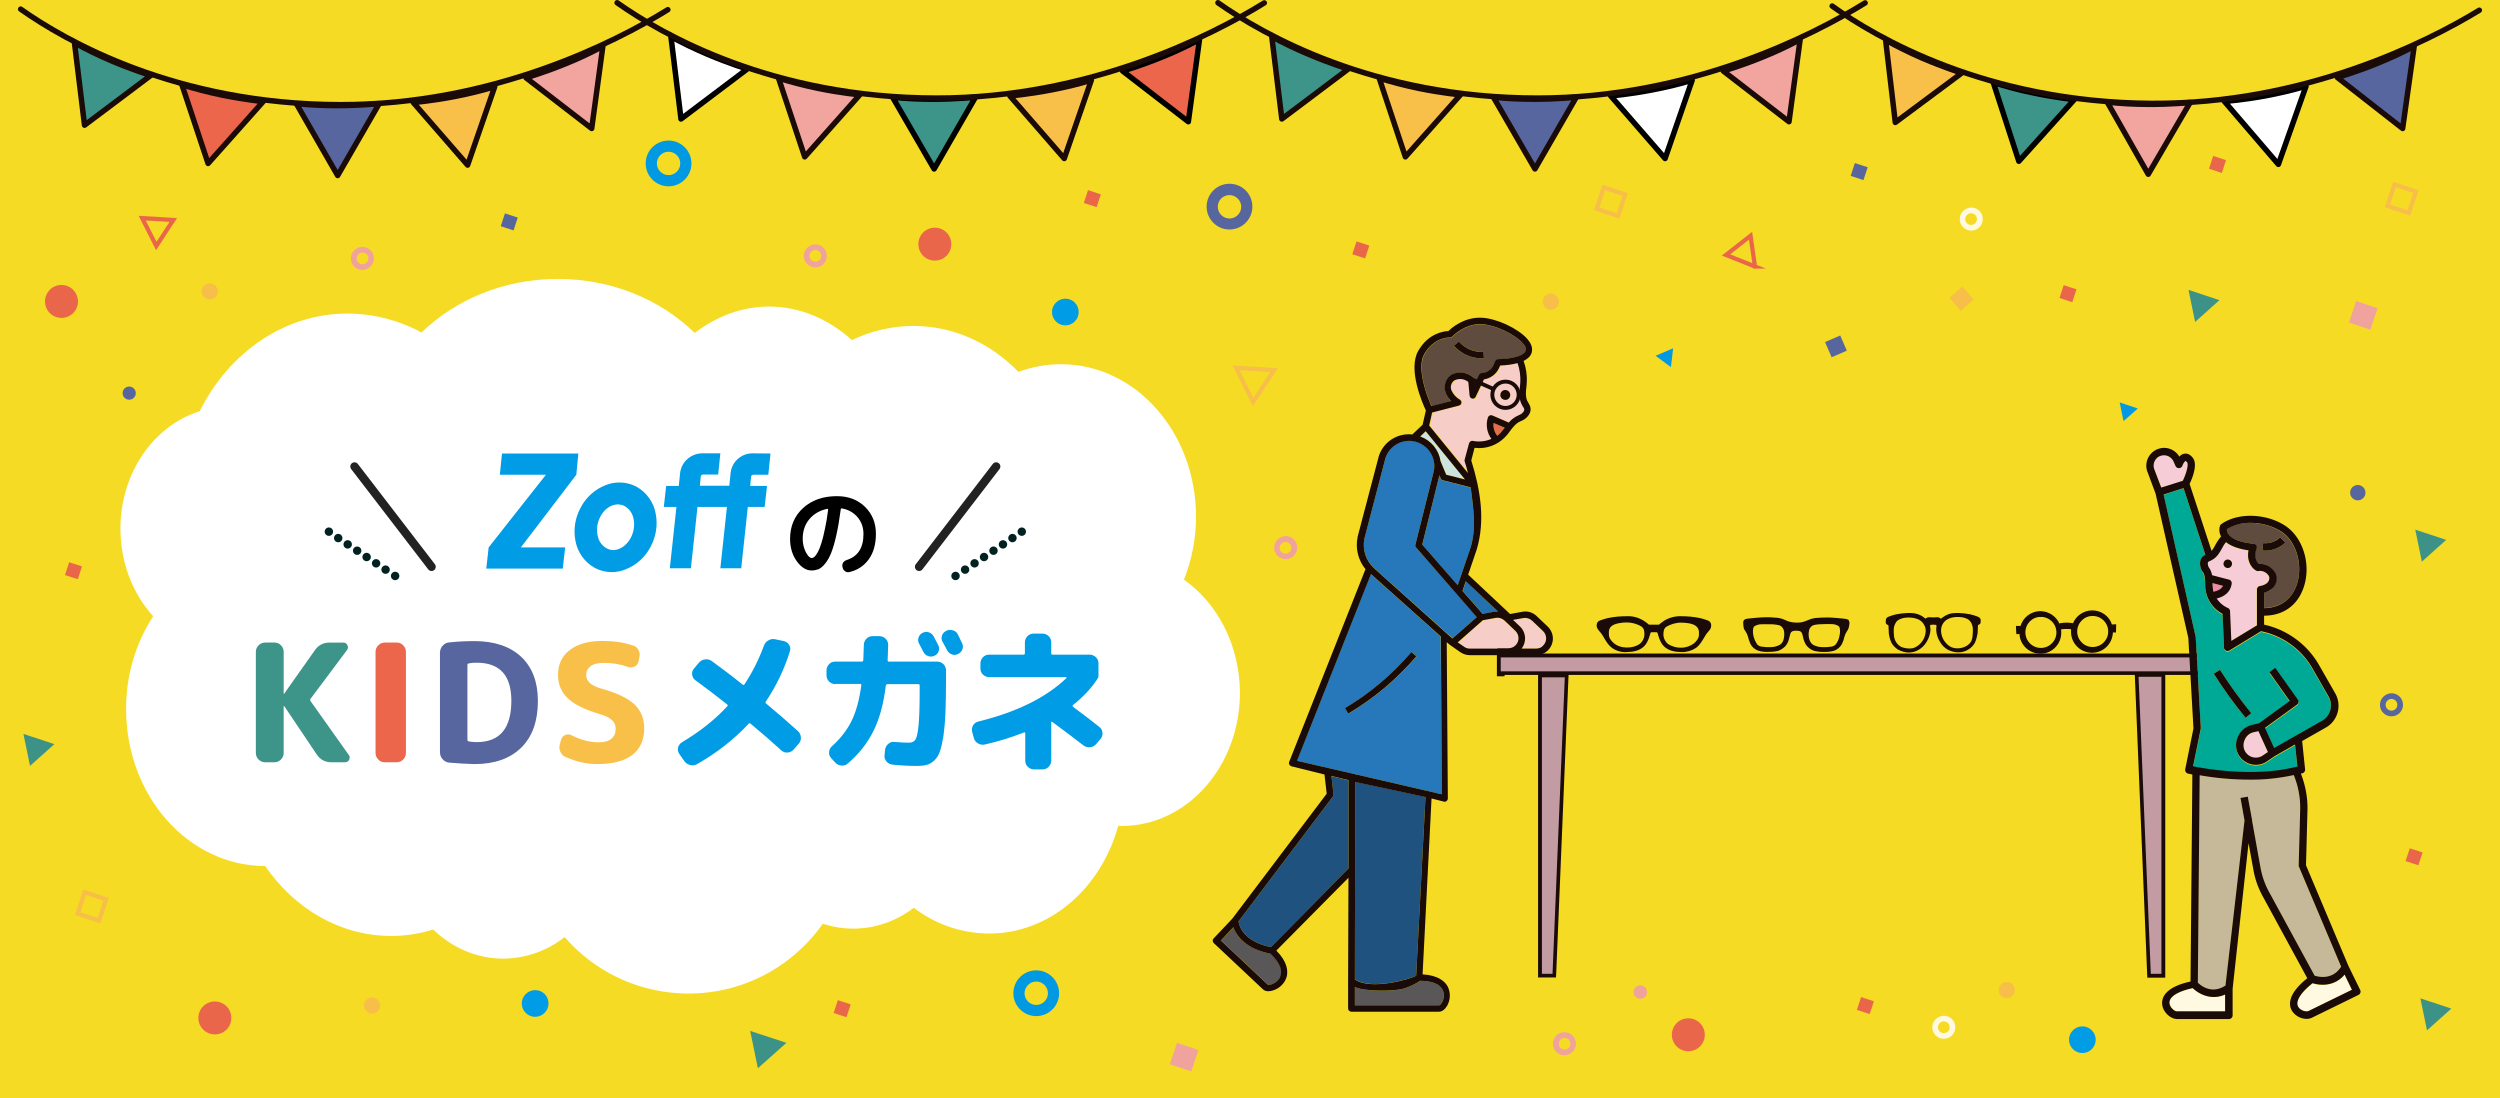 <svg version="1.1" id="レイヤー_1" xmlns="http://www.w3.org/2000/svg" xmlns:xlink="http://www.w3.org/1999/xlink" x="0" y="0" viewBox="0 0 1366 600" style="enable-background:new 0 0 1366 600" xml:space="preserve"><style>.st2{fill:#3d9489}.st3{fill:none;stroke:#000;stroke-width:3;stroke-linecap:round;stroke-linejoin:round}.st4{fill:#f2a49f}.st5{fill:none;stroke:#1a0b08;stroke-width:3;stroke-linecap:round;stroke-linejoin:round}.st6{fill:#fff}.st7{fill:#f9c049}.st8{fill:#eb664b}.st9{fill:#57669f}.st10{fill:#1a0b08}.st15{fill:#c39ca3}.st16{fill:#f6cec7}.st17{fill:#595757}.st18{fill:#604c3f}.st20{fill:#2778bb}.st24{fill:none;stroke:#1a0b08;stroke-width:2.136;stroke-miterlimit:10}.st26{fill:#fff9e1}.st27{fill:#f6cdd7}.st30{enable-background:new}.st31{fill:#009ce5}.st33,.st34,.st35{fill:none;stroke:#222;stroke-width:4.6;stroke-linecap:round;stroke-miterlimit:10}.st34,.st35{stroke:#022222}.st35{stroke-dasharray:0,6.22}.st36{fill:#57669d}.st37{fill:#0099e2}.st38{fill:#f0a29d}.st39{fill:#f7be49}.st40{fill:none;stroke:#f7be49;stroke-width:2.316;stroke-miterlimit:10}.st41{fill:#e9664b}.st42{fill:#3d9287}.st48{fill:none;stroke:#e9664b;stroke-width:2.316;stroke-miterlimit:10}</style><path d="M0 0h1366v600H0V0z" style="fill:#f5db24"/><defs><path id="SVGID_1_" d="M0 0h1366v600H0z"/></defs><clipPath id="SVGID_00000173875235469027569260000000651920152431119245_"><use xlink:href="#SVGID_1_" style="overflow:visible"/></clipPath><g style="clip-path:url(#SVGID_00000173875235469027569260000000651920152431119245_)"><path class="st2" d="m510.4 92.3-22.7-39.2c7.4.8 14.9 1.1 22.3 1.1 13 0 23-1.1 23-1.1l-22.6 39.2z"/><path class="st3" d="m510.4 92.3-22.7-39.2c7.4.8 14.9 1.1 22.3 1.1 13 0 23-1.1 23-1.1l-22.6 39.2z"/><path class="st4" d="m439.7 85.7-14.3-43c7.1 2.2 14.4 4.1 21.7 5.6 12.7 2.6 22.7 3.5 22.7 3.5l-30.1 33.9z"/><path class="st5" d="m439.7 85.7-14.3-43c7.1 2.2 14.4 4.1 21.7 5.6 12.7 2.6 22.7 3.5 22.7 3.5l-30.1 33.9z"/><path class="st6" d="m372.1 65-5.5-45c6.5 3.6 13.3 6.8 20.1 9.7 12 5.1 21.6 8 21.6 8L372.1 65z"/><path class="st3" d="m372.1 65-5.5-45c6.5 3.6 13.3 6.8 20.1 9.7 12 5.1 21.6 8 21.6 8L372.1 65z"/><path class="st7" d="m581.5 86.6 14.8-42.8c-7.1 2.2-14.4 3.9-21.7 5.3-12.8 2.5-22.8 3.3-22.8 3.3l29.7 34.2z"/><path class="st5" d="m581.5 86.6 14.8-42.8c-7.1 2.2-14.4 3.9-21.7 5.3-12.8 2.5-22.8 3.3-22.8 3.3l29.7 34.2z"/><path class="st8" d="m649.3 66.5 6.1-44.9c-6.6 3.5-13.3 6.7-20.3 9.5-12 4.9-21.7 7.7-21.7 7.7l35.9 27.7z"/><path class="st3" d="m649.3 66.5 6.1-44.9c-6.6 3.5-13.3 6.7-20.3 9.5-12 4.9-21.7 7.7-21.7 7.7l35.9 27.7z"/><path class="st5" d="M337.2 1.5c23.9 16.9 84.5 52.1 174.7 52.1 83 0 150-34.1 178.9-52"/><path class="st9" d="M838.7 92.3 816 53.1c7.4.8 14.9 1.1 22.3 1.1 13 0 23-1.1 23-1.1l-22.6 39.2z"/><path class="st5" d="M838.7 92.3 816 53.1c7.4.8 14.9 1.1 22.3 1.1 13 0 23-1.1 23-1.1l-22.6 39.2z"/><path class="st7" d="m767.9 85.7-14.3-43c7.1 2.2 14.4 4.1 21.7 5.6 12.7 2.6 22.7 3.5 22.7 3.5l-30.1 33.9z"/><path class="st5" d="m767.9 85.7-14.3-43c7.1 2.2 14.4 4.1 21.7 5.6 12.7 2.6 22.7 3.5 22.7 3.5l-30.1 33.9z"/><path class="st2" d="m700.4 65-5.5-45c6.5 3.6 13.3 6.8 20.2 9.7 12 5.1 21.6 8 21.6 8L700.4 65z"/><path class="st5" d="m700.4 65-5.5-45c6.5 3.6 13.3 6.8 20.2 9.7 12 5.1 21.6 8 21.6 8L700.4 65z"/><path class="st6" d="m909.8 86.6 14.8-42.8c-7.1 2.2-14.4 3.9-21.7 5.3-12.8 2.5-22.8 3.3-22.8 3.3l29.7 34.2z"/><path class="st3" d="m909.8 86.6 14.8-42.8c-7.1 2.2-14.4 3.9-21.7 5.3-12.8 2.5-22.8 3.3-22.8 3.3l29.7 34.2z"/><path class="st4" d="m977.5 66.5 6.1-44.9c-6.6 3.5-13.3 6.7-20.3 9.5-12 4.9-21.7 7.7-21.7 7.7l35.9 27.7z"/><path class="st5" d="m977.5 66.5 6.1-44.9c-6.6 3.5-13.3 6.7-20.3 9.5-12 4.9-21.7 7.7-21.7 7.7l35.9 27.7z"/><path class="st5" d="M665.5 1.5c23.9 16.9 84.5 52.1 174.7 52.1 83 0 150-34.1 178.9-52"/><path class="st9" d="m184.5 95.9-22.6-39.3c7.4.8 14.9 1.1 22.3 1.1 13 0 23-1.1 23-1.1l-22.7 39.3z"/><path class="st5" d="m184.5 95.9-22.6-39.3c7.4.8 14.9 1.1 22.3 1.1 13 0 23-1.1 23-1.1l-22.7 39.3z"/><path class="st8" d="m113.7 89.3-14.3-43c7.1 2.2 14.4 4.1 21.7 5.6 12.7 2.6 22.7 3.6 22.7 3.6l-30.1 33.8z"/><path class="st5" d="m113.7 89.3-14.3-43c7.1 2.2 14.4 4.1 21.7 5.6 12.7 2.6 22.7 3.6 22.7 3.6l-30.1 33.8z"/><path class="st2" d="m46.2 68.4-5.5-45c6.5 3.6 13.3 6.9 20.1 9.8 12 5.1 21.6 8 21.6 8L46.2 68.4z"/><path class="st5" d="m46.2 68.4-5.5-45c6.5 3.6 13.3 6.9 20.1 9.8 12 5.1 21.6 8 21.6 8L46.2 68.4z"/><path class="st7" d="m255.5 90.2 14.8-42.8c-7.1 2.1-14.4 3.9-21.7 5.3-12.8 2.5-22.8 3.3-22.8 3.3l29.7 34.2z"/><path class="st5" d="m255.5 90.2 14.8-42.8c-7.1 2.1-14.4 3.9-21.7 5.3-12.8 2.5-22.8 3.3-22.8 3.3l29.7 34.2z"/><path class="st4" d="m323.3 70.2 6.1-44.9c-6.6 3.5-13.3 6.7-20.3 9.5-12 4.9-21.7 7.7-21.7 7.7l35.9 27.7z"/><path class="st5" d="m323.3 70.2 6.1-44.9c-6.6 3.5-13.3 6.7-20.3 9.5-12 4.9-21.7 7.7-21.7 7.7l35.9 27.7z"/><path class="st5" d="M11.3 5C35.2 21.9 95.8 57.1 186 57.2c83 .1 150-34 178.9-51.9"/><path class="st4" d="m1173.8 95.2-22.4-39.4c7.4.8 14.9 1.2 22.3 1.2 13 .1 23-1 23-1l-22.9 39.2z"/><path class="st5" d="m1173.8 95.2-22.4-39.4c7.4.8 14.9 1.2 22.3 1.2 13 .1 23-1 23-1l-22.9 39.2z"/><path class="st2" d="m1103.1 88.1-14-43.1c7.1 2.3 14.3 4.2 21.6 5.7 12.7 2.7 22.7 3.7 22.7 3.7l-30.3 33.7z"/><path class="st3" d="m1103.1 88.1-14-43.1c7.1 2.3 14.3 4.2 21.6 5.7 12.7 2.7 22.7 3.7 22.7 3.7l-30.3 33.7z"/><path class="st7" d="m1035.6 66.9-5.3-45c6.5 3.6 13.2 6.9 20.1 9.9 11.9 5.1 21.5 8.1 21.5 8.1l-36.3 27z"/><path class="st5" d="m1035.6 66.9-5.3-45c6.5 3.6 13.2 6.9 20.1 9.9 11.9 5.1 21.5 8.1 21.5 8.1l-36.3 27z"/><path class="st6" d="m1244.9 89.8 15.1-42.7c-7.2 2.1-14.4 3.8-21.8 5.2-12.8 2.4-22.8 3.1-22.8 3.1l29.5 34.4z"/><path class="st3" d="m1244.9 89.8 15.1-42.7c-7.2 2.1-14.4 3.8-21.8 5.2-12.8 2.4-22.8 3.1-22.8 3.1l29.5 34.4z"/><path class="st9" d="m1312.8 70.2 6.3-44.9c-6.6 3.5-13.4 6.6-20.3 9.4-12 4.9-21.7 7.6-21.7 7.6l35.7 27.9z"/><path class="st5" d="m1312.8 70.2 6.3-44.9c-6.6 3.5-13.4 6.6-20.3 9.4-12 4.9-21.7 7.6-21.7 7.6l35.7 27.9z"/><path class="st5" d="M1001.1 3.3c23.8 17.1 84.2 52.6 174.4 53.2 83 .5 150.2-33.2 179.2-50.9"/><path class="st10" d="M1081.5 338.7c0-.5-.3-.8-1.2-1.2-1.3-.5-2.6-.9-3.9-1.2-1.9-.4-3.9-.6-5.9-.7h-2c-1.2 0-2.5.2-3.6.6-1.1.4-2.2 1-3.1 1.7-.4.5-1 .8-1.6.7-.4-.1-.8-.7-1.4-.7s-2.5.1-2.5.1-1.9-.1-2.5-.1-1 .6-1.4.7-1-.2-1.6-.7c-.9-.8-2-1.3-3.1-1.7-1.2-.4-2.4-.6-3.6-.6h-2c-2 .1-3.9.3-5.9.7-1.3.3-2.6.7-3.9 1.2-.9.4-1.2.7-1.2 1.2s-.4 1.7.3 2 1.1.6 1.1 1.1.2 3.2.2 4.3c.2 1.7.7 3.3 1.4 4.9.8 1.4 2 2.5 3.3 3.4 1.6.8 3.4 1.4 5.3 1.5 1.9 0 3.7-.4 5.3-1.4 1.4-.8 2.6-1.9 3.6-3.3 1.1-1.6 1.9-3.3 2.3-5.2.3-1.1.3-2.3.1-3.4-.2-1 .2-1.7.6-1.8 1.1-.2 2.3-.2 3.5 0 .4.2.8.8.6 1.8-.2 1.1-.1 2.3.1 3.4.4 1.9 1.2 3.6 2.3 5.2.9 1.4 2.2 2.5 3.6 3.3 1.6.8 3.5 1.3 5.3 1.3 1.9 0 3.7-.5 5.2-1.5 1.4-.8 2.5-2 3.3-3.4.7-1.6 1.1-3.2 1.4-4.9.1-1.1.2-3.8.2-4.3s.4-.8 1.1-1.1.3-1.4.3-1.9m-28.8 7.6c-.3 1.6-.9 3.2-1.9 4.5-.9 1.3-2.1 2.4-3.5 3.2-1.2.7-2.5 1-3.9 1-1.6 0-3.2-.3-4.8-.9-1.3-.7-2.4-1.7-3.2-3-.7-1.2-1.1-2.5-1.2-3.9-.1-1.2-.2-2.4-.1-3.6.1-1.3.5-2.6 1.2-3.7.9-1.6 2.2-2.1 4-2.7 1.5-.4 3.1-.5 4.6-.4 1.7.1 3.4.5 4.9 1.2 1.5.8 2.7 2.1 3.4 3.7.7 1.3.8 3 .5 4.6m25.8.7c-.1 1.2-.3 3-1.1 4.1-.8 1.2-2 2.2-3.3 2.8-1.5.7-3.1 1-4.7 1-1.3 0-2.7-.3-3.9-.9-1.4-.8-2.6-1.9-3.5-3.2-1-1.3-1.6-2.9-1.9-4.5-.3-1.6-.2-3.3.4-4.8.7-1.6 1.8-2.9 3.3-3.7 1.5-.8 3.1-1.2 4.8-1.3 1.6-.1 3.2 0 4.8.4 1.8.6 2.9 1 4 2.7.7 1.1 1.1 2.4 1.2 3.7.1 1.3 0 2.5-.1 3.7"/><path d="M1081.5 338.7c0-.5-.3-.8-1.2-1.2-1.3-.5-2.6-.9-3.9-1.2-1.9-.4-3.9-.6-5.9-.7h-2c-1.2 0-2.5.2-3.6.6-1.1.4-2.2 1-3.1 1.7-.4.5-1 .8-1.6.7-.4-.1-.8-.7-1.4-.7s-2.5.1-2.5.1-1.9-.1-2.5-.1-1 .6-1.4.7-1-.2-1.6-.7c-.9-.8-2-1.3-3.1-1.7-1.2-.4-2.4-.6-3.6-.6h-2c-2 .1-3.9.3-5.9.7-1.3.3-2.6.7-3.9 1.2-.9.4-1.2.7-1.2 1.2s-.4 1.7.3 2 1.1.6 1.1 1.1.2 3.2.2 4.3c.2 1.7.7 3.3 1.4 4.9.8 1.4 2 2.5 3.3 3.4 1.6.8 3.4 1.4 5.3 1.5 1.9 0 3.7-.4 5.3-1.4 1.4-.8 2.6-1.9 3.6-3.3 1.1-1.6 1.9-3.3 2.3-5.2.3-1.1.3-2.3.1-3.4-.2-1 .2-1.7.6-1.8 1.1-.2 2.3-.2 3.5 0 .4.2.8.8.6 1.8-.2 1.1-.1 2.3.1 3.4.4 1.9 1.2 3.6 2.3 5.2.9 1.4 2.2 2.5 3.6 3.3 1.6.8 3.5 1.3 5.3 1.3 1.9 0 3.7-.5 5.2-1.5 1.4-.8 2.5-2 3.3-3.4.7-1.6 1.1-3.2 1.4-4.9.1-1.1.2-3.8.2-4.3s.4-.8 1.1-1.1.3-1.4.3-1.9zm-28.8 7.6c-.3 1.6-.9 3.2-1.9 4.5-.9 1.3-2.1 2.4-3.5 3.2-1.2.7-2.5 1-3.9 1-1.6 0-3.2-.3-4.8-.9-1.3-.7-2.4-1.7-3.2-3-.7-1.2-1.1-2.5-1.2-3.9-.1-1.2-.2-2.4-.1-3.6.1-1.3.5-2.6 1.2-3.7.9-1.6 2.2-2.1 4-2.7 1.5-.4 3.1-.5 4.6-.4 1.7.1 3.4.5 4.9 1.2 1.5.8 2.7 2.1 3.4 3.7.7 1.3.8 3 .5 4.6zm25.8.7c-.1 1.2-.3 3-1.1 4.1-.8 1.2-2 2.2-3.3 2.8-1.5.7-3.1 1-4.7 1-1.3 0-2.7-.3-3.9-.9-1.4-.8-2.6-1.9-3.5-3.2-1-1.3-1.6-2.9-1.9-4.5-.3-1.6-.2-3.3.4-4.8.7-1.6 1.8-2.9 3.3-3.7 1.5-.8 3.1-1.2 4.8-1.3 1.6-.1 3.2 0 4.8.4 1.8.6 2.9 1 4 2.7.7 1.1 1.1 2.4 1.2 3.7.1 1.3 0 2.5-.1 3.7z" style="fill:none;stroke:#1a0b08;stroke-width:1.302;stroke-miterlimit:10"/><path class="st10" d="M1009.5 339.5c-.4-.4-1.7-.5-2.6-.6s-6-.6-8.1-.6c-2.3 0-4.7.1-7 .3-1.3.2-2.6.6-3.9 1.2-1 .5-2.1.8-3.3 1.1-1 .2-2.1.2-3.1.2s-2-.1-3-.3c-1.1-.2-2.2-.6-3.3-1.1-1.2-.6-2.5-1-3.9-1.2-2.3-.2-4.7-.4-7-.3-2.2 0-7.2.5-8.1.6s-2.2.2-2.6.6-.1 2.4 0 3.2c.1.7.5 1.4 1 2 .6.9 1 1.8 1.3 2.8.3 1.4.8 2.8 1.4 4.1.7 1.4 2 2.5 3.5 3.1 1.5.5 3.1.7 4.7.7 1.9 0 3.8-.1 5.7-.5 1.4-.5 2.6-1.3 3.6-2.3.8-1 1.4-2 1.7-3.2.3-1.1.7-2.8 1-3.7.4-.8 1.1-1.4 2-1.7.6-.1 1.3-.2 1.9-.2.7 0 1.3.1 2 .2.9.2 1.6.8 2 1.7.4.9.7 2.6 1 3.7.4 1.2.9 2.3 1.7 3.2 1 1.1 2.2 1.9 3.6 2.3 1.9.4 3.8.6 5.7.5 1.6 0 3.2-.2 4.7-.7 1.5-.6 2.7-1.7 3.5-3.1.6-1.3 1.1-2.7 1.4-4.1.3-1 .7-1.9 1.3-2.8.5-.6.8-1.3 1-2 .2-.7.5-2.7.2-3.1m-34.1 10.3c-.4 1.4-1.2 2.5-2.4 3.3-1.7.9-3.5 1.4-5.4 1.4-1.8.1-3.6 0-5.4-.3-1.2-.2-2.2-.8-2.9-1.7-1-1.5-1.7-3.1-2.1-4.8-.3-1.4-.4-2.8-.2-4.2.3-1.2.4-1.7 1.5-2.3 1.2-.6 2.4-1 3.7-1 1.4-.1 4.1 0 4.1 0 2.1-.1 4.2.1 6.3.6 1.5.6 2.6 1.9 3 3.5.4 1.7.3 3.6-.2 5.5m30.6-2.1c-.3 1.7-1.1 3.4-2.1 4.8-.7.9-1.8 1.5-2.9 1.7-1.8.3-3.6.4-5.4.3-1.9 0-3.7-.5-5.4-1.4-1.2-.8-2-2-2.4-3.3-.6-1.8-.6-3.8-.2-5.6.3-1.6 1.5-2.9 3-3.5 2.1-.5 4.2-.6 6.3-.6 0 0 2.7-.1 4.1 0 1.3 0 2.6.4 3.7 1s1.2 1.1 1.5 2.3c.2 1.5.1 2.9-.2 4.3"/><path d="M1009.5 339.5c-.4-.4-1.7-.5-2.6-.6s-6-.6-8.1-.6c-2.3 0-4.7.1-7 .3-1.3.2-2.6.6-3.9 1.2-1 .5-2.1.8-3.3 1.1-1 .2-2.1.2-3.1.2s-2-.1-3-.3c-1.1-.2-2.2-.6-3.3-1.1-1.2-.6-2.5-1-3.9-1.2-2.3-.2-4.7-.4-7-.3-2.2 0-7.2.5-8.1.6s-2.2.2-2.6.6-.1 2.4 0 3.2c.1.7.5 1.4 1 2 .6.9 1 1.8 1.3 2.8.3 1.4.8 2.8 1.4 4.1.7 1.4 2 2.5 3.5 3.1 1.5.5 3.1.7 4.7.7 1.9 0 3.8-.1 5.7-.5 1.4-.5 2.6-1.3 3.6-2.3.8-1 1.4-2 1.7-3.2.3-1.1.7-2.8 1-3.7.4-.8 1.1-1.4 2-1.7.6-.1 1.3-.2 1.9-.2.7 0 1.3.1 2 .2.9.2 1.6.8 2 1.7.4.9.7 2.6 1 3.7.4 1.2.9 2.3 1.7 3.2 1 1.1 2.2 1.9 3.6 2.3 1.9.4 3.8.6 5.7.5 1.6 0 3.2-.2 4.7-.7 1.5-.6 2.7-1.7 3.5-3.1.6-1.3 1.1-2.7 1.4-4.1.3-1 .7-1.9 1.3-2.8.5-.6.8-1.3 1-2 .2-.7.5-2.7.2-3.1zm-34.1 10.3c-.4 1.4-1.2 2.5-2.4 3.3-1.7.9-3.5 1.4-5.4 1.4-1.8.1-3.6 0-5.4-.3-1.2-.2-2.2-.8-2.9-1.7-1-1.5-1.7-3.1-2.1-4.8-.3-1.4-.4-2.8-.2-4.2.3-1.2.4-1.7 1.5-2.3 1.2-.6 2.4-1 3.7-1 1.4-.1 4.1 0 4.1 0 2.1-.1 4.2.1 6.3.6 1.5.6 2.6 1.9 3 3.5.4 1.7.3 3.6-.2 5.5zm30.6-2.1c-.3 1.7-1.1 3.4-2.1 4.8-.7.9-1.8 1.5-2.9 1.7-1.8.3-3.6.4-5.4.3-1.9 0-3.7-.5-5.4-1.4-1.2-.8-2-2-2.4-3.3-.6-1.8-.6-3.8-.2-5.6.3-1.6 1.5-2.9 3-3.5 2.1-.5 4.2-.6 6.3-.6 0 0 2.7-.1 4.1 0 1.3 0 2.6.4 3.7 1s1.2 1.1 1.5 2.3c.2 1.5.1 2.9-.2 4.3z" style="fill:none;stroke:#1a0b08;stroke-width:1.827;stroke-miterlimit:10"/><path class="st10" d="M934 341c-.2-.8-.9-1.1-1.9-1.4-1.1-.4-2.2-.7-3.4-1-3.3-.7-6.7-1-10.1-1-3.1-.1-6.2.7-8.8 2.3-.7.5-1.5 1.1-2.2 1.6-.4.3-.6.7-1.1.7h-5.6c-.5 0-.7-.4-1.1-.7-.7-.6-1.4-1.1-2.2-1.6-2.6-1.6-5.7-2.5-8.8-2.3-3.4 0-6.8.3-10.1 1-1.1.3-2.3.6-3.4 1-1 .3-1.7.6-1.9 1.4-.2.8-.1 1.6.4 2.3.9 1.3 1.8 2 2.6 3.4 2 3.4 3 5.1 4.8 6.5 2.2 1.6 4.9 2.4 7.6 2.2 3.7-.1 6.5-.7 8.8-2.8s3.2-6.7 3.4-7.1c.2-.5.6-.8 1.1-.9 1.1-.1 2.2-.1 3.3 0 .5.1.9.4 1.1.9.2.4 1.1 5 3.4 7.1s5.1 2.7 8.8 2.8c2.7.1 5.4-.7 7.6-2.2 1.8-1.4 2.8-3.1 4.8-6.5.8-1.4 1.7-2.1 2.6-3.4.4-.6.5-1.5.3-2.3m-37.6 11.6c-2.2 1.5-4.9 2.2-7.6 2.1-2.7 0-5.3-.8-7.5-2.5-1.9-1.7-3-3.2-3.1-5.4-.2-2.5.3-4.4 2.2-5.7s5.5-1.9 8.4-1.9c3 0 6 .8 8.6 2.4 1.9 1.4 2 3.2 2 5.3-.1 2.2-1.2 4.3-3 5.7m32.8-5.7c-.1 2.2-1.2 3.7-3.1 5.4-2.2 1.6-4.8 2.5-7.5 2.5-2.7.1-5.3-.7-7.6-2.1-1.8-1.4-2.9-3.5-3-5.7 0-2.1.1-3.9 2-5.3 2.6-1.5 5.5-2.4 8.6-2.4 2.9 0 6.5.5 8.4 1.9s2.4 3.2 2.2 5.7"/><path d="M934 341c-.2-.8-.9-1.1-1.9-1.4-1.1-.4-2.2-.7-3.4-1-3.3-.7-6.7-1-10.1-1-3.1-.1-6.2.7-8.8 2.3-.7.5-1.5 1.1-2.2 1.6-.4.3-.6.7-1.1.7h-5.6c-.5 0-.7-.4-1.1-.7-.7-.6-1.4-1.1-2.2-1.6-2.6-1.6-5.7-2.5-8.8-2.3-3.4 0-6.8.3-10.1 1-1.1.3-2.3.6-3.4 1-1 .3-1.7.6-1.9 1.4-.2.8-.1 1.6.4 2.3.9 1.3 1.8 2 2.6 3.4 2 3.4 3 5.1 4.8 6.5 2.2 1.6 4.9 2.4 7.6 2.2 3.7-.1 6.5-.7 8.8-2.8s3.2-6.7 3.4-7.1c.2-.5.6-.8 1.1-.9 1.1-.1 2.2-.1 3.3 0 .5.1.9.4 1.1.9.2.4 1.1 5 3.4 7.1s5.1 2.7 8.8 2.8c2.7.1 5.4-.7 7.6-2.2 1.8-1.4 2.8-3.1 4.8-6.5.8-1.4 1.7-2.1 2.6-3.4.4-.6.5-1.5.3-2.3zm-37.6 11.6c-2.2 1.5-4.9 2.2-7.6 2.1-2.7 0-5.3-.8-7.5-2.5-1.9-1.7-3-3.2-3.1-5.4-.2-2.5.3-4.4 2.2-5.7s5.5-1.9 8.4-1.9c3 0 6 .8 8.6 2.4 1.9 1.4 2 3.2 2 5.3-.1 2.2-1.2 4.3-3 5.7zm32.8-5.7c-.1 2.2-1.2 3.7-3.1 5.4-2.2 1.6-4.8 2.5-7.5 2.5-2.7.1-5.3-.7-7.6-2.1-1.8-1.4-2.9-3.5-3-5.7 0-2.1.1-3.9 2-5.3 2.6-1.5 5.5-2.4 8.6-2.4 2.9 0 6.5.5 8.4 1.9s2.4 3.2 2.2 5.7z" style="fill:none;stroke:#1a0b08;stroke-width:1.795;stroke-miterlimit:10"/><path class="st10" d="M1153.7 341.6c-1.4-4.7-5.8-7.8-10.7-7.7-4.5.1-8.5 2.9-10.1 7.1-.3-.1-.6-.2-.8-.2-2.1-.3-4.2-.3-6.3.1-.2.1-.5.2-.8.2-1.7-4.1-5.8-6.8-10.3-6.8-4.9.1-9.1 3.4-10.4 8.1h-2.4l.2 3.7 1.7-.1c.1 6.1 5.2 10.9 11.3 10.8 6.1-.1 10.9-5.2 10.8-11.3v-.1c0-.6-.1-1.1-.2-1.7.1 0 .2-.1.2-.1.8-.2 1.6-.3 2.4-.3h.6c1-.1 2 0 3 .2.1 0 .2 0 .2.1-.1.6-.1 1.1-.1 1.7 0 6.1 5 11 11.1 11s11-5 11-11.1h1.7l.1-3.7-2.2.1zm-10.6-5.4c4.9-.2 9 3.6 9.2 8.5.2 4.9-3.6 9-8.5 9.2-4.9.2-9-3.6-9.2-8.5v-.2c-.1-4.8 3.7-8.8 8.5-9m-28.3.5c4.9-.2 9 3.6 9.2 8.5.2 4.9-3.6 9-8.5 9.2s-9-3.6-9.2-8.5v-.2c-.1-4.9 3.7-8.9 8.5-9"/><path d="M1153.7 341.6c-1.4-4.7-5.8-7.8-10.7-7.7-4.5.1-8.5 2.9-10.1 7.1-.3-.1-.6-.2-.8-.2-2.1-.3-4.2-.3-6.3.1-.2.1-.5.2-.8.2-1.7-4.1-5.8-6.8-10.3-6.8-4.9.1-9.1 3.4-10.4 8.1h-2.4l.2 3.7 1.7-.1c.1 6.1 5.2 10.9 11.3 10.8 6.1-.1 10.9-5.2 10.8-11.3v-.1c0-.6-.1-1.1-.2-1.7.1 0 .2-.1.2-.1.8-.2 1.6-.3 2.4-.3h.6c1-.1 2 0 3 .2.1 0 .2 0 .2.1-.1.6-.1 1.1-.1 1.7 0 6.1 5 11 11.1 11s11-5 11-11.1h1.7l.1-3.7-2.2.1zm-10.6-5.4c4.9-.2 9 3.6 9.2 8.5.2 4.9-3.6 9-8.5 9.2-4.9.2-9-3.6-9.2-8.5v-.2c-.1-4.8 3.7-8.9 8.5-9zm-28.3.5c4.9-.2 9 3.6 9.2 8.5.2 4.9-3.6 9-8.5 9.2s-9-3.6-9.2-8.5v-.2c-.1-4.9 3.7-8.9 8.5-9z" style="fill:none;stroke:#1a0b08;stroke-width:.76;stroke-miterlimit:10"/><path class="st15" d="M818.9 369.5v-11.4h386.5v9.7H821v1.7h-2.1z"/><path class="st10" d="M1204.4 359.2v7.6H820v-7.6h384.4zm2.1-2.1H817.9v12.4h4.2v-.7h384.5l-.1-11.7z"/><path class="st15" d="M841.5 533.1v-164h14.6l-6.8 164h-7.8z"/><path class="st10" d="m855 370.1-6.7 162h-5.8v-162H855zm2.1-2.1h-16.7v166.1h9.8l.1-2 6.7-162 .1-2.1z"/><path class="st15" d="m1174.3 533.1-6.8-164.3h14.6v164.3h-7.8z"/><path class="st10" d="M1181 369.8v162.3h-5.8l-6.7-162.3h12.5zm2.1-2.1h-16.7l.1 2.2 6.7 162.3.1 2h9.8V367.7z"/><path class="st16" d="M833.3 348.9c0 2-.7 3.9-1.9 5.5h8c3.1 0 5.5-2.5 5.5-5.5 0-1.5-.6-3-1.7-4l-6-5.7a5.66 5.66 0 0 0-4.8-1.4l-5.6 1 3.8 3.6c1.7 1.6 2.7 4 2.7 6.5"/><path class="st17" d="M685 518.1c-5.6-2.7-9.4-6.6-11-11.5l-6.8 7.3 25.6 24.1c.6.4 3.8-.2 5.9-2.8 2.9-3.6 1.3-8.7-4.3-14.1-3.4-.6-6.5-1.6-9.4-3"/><path class="st18" d="M797.1 186.6c3.4 3.9 8.4 5.9 13.5 5.7l.2 3.5h-1.2c-5.8 0-11.4-2.5-15.2-6.9l2.7-2.3zm-4.1 32.6c-1.3-1.2-2.4-2.8-3-4.5-1.2-3.4-.2-7.4 2.4-9.3.8-.6 1.6-1 2.5-1.3 3.7-1.1 7.7-.2 10.4 2.5.3.3.5.7.5 1.1l.2 1.8 2.2-4.6c.3-.6.9-1 1.5-1 2.8-.1 5.2-1.8 6.4-4.3l1-2.3c.3-.6.9-1 1.6-1 .3 0 6.6 0 11.1-1.6 1.7-.6 3.8-1.7 4-3.4.1-1-.5-2.2-1.6-3.6-4.4-5.1-15.7-10.3-22.8-10.5-9-.3-15.6 6.6-15.7 6.7-.4.4-.9.6-1.4.6h-.2c-1.5 0-8.8.4-13.7 8.9-2.2 3.8-2.2 10.2.1 18.3 1 3.5 2.3 7 3.8 10.3l10.7-2.8z"/><path d="m728.3 435.2-51.6 68.3c2.1 10.4 14.4 13.4 17.7 14l42.5-42.9v-48.2l-9.4-2.3 1.1 9.9c.1.3 0 .8-.3 1.2m45.5 97.9 5.1-97.7-38.4-8.2-.2 107.9c8.8 6.2 30.8-.3 33.5-2" style="fill:#205280"/><path class="st20" d="m771.3 356.3 2.7 2.3c-10.6 12.4-23.2 23-37.2 31.3l-1.8-3c13.7-8.2 25.9-18.5 36.3-30.6m16.5 77.7-.6-86.2-38.2-34.1-40.4 102 79.2 18.3z"/><path class="st16" d="M829.8 348.9c0-1.5-.6-3-1.7-4l-6-5.7a5.66 5.66 0 0 0-4.8-1.4l-7 1.3-13.7 12.1 3.5 2.4c.9.6 2 1 3.1 1h21.2c2.9-.2 5.4-2.7 5.4-5.7"/><path d="M800.5 262 779 235.6l-2.9 2.8c5.9 2.2 10.1 7.3 11.1 13.5l3.1 7.4 10.2 2.7z" style="fill:#cde4e0"/><path class="st16" d="M822.6 213.1c1.5.1 2.6 1.3 2.6 2.8-.1 1.5-1.3 2.6-2.8 2.6-1.5-.1-2.6-1.3-2.6-2.8.1-1.5 1.3-2.6 2.8-2.6m-22.1 38 2.4-8.9c.2-.9 1.2-1.5 2.1-1.3 3.4.7 6.9.4 10.1-1.1-2.5-3.4-3.2-7.7-1.9-11.7.3-.9 1.2-1.5 2.2-1.2.1 0 .2 0 .2.1l9 3.9c1.4-1.8 3.3-3.1 5.4-4 .8-.3 1.5-.7 2.1-1.3 1.5-1.6 1.1-2.2.2-3.8l-.6-1.2c-1.5-3-1.1-6.4-.8-9.4.1-.7.1-1.4.2-2.1.2-3.6-.3-7.2-1.5-10.7-3.1.8-6.3 1.2-9.5 1.3l-.6 1.3c-1.5 3.4-4.7 5.7-8.3 6.3l-4.5 9.5c-.4.9-1.5 1.3-2.4.8-.6-.3-.9-.8-1-1.4l-.7-7.5c-1.8-1.4-4.2-1.9-6.5-1.3-.5.2-1 .4-1.4.7-1.5 1.4-1.9 3.5-1.2 5.3.9 2.1 2.5 3.9 4.6 5 .8.5 1.1 1.6.6 2.4-.2.4-.6.7-1.1.8l-14.7 3.8-1.6 7.1 21.2 26c-.5-2.2-1.1-4.3-1.8-6.4-.3-.3-.3-.6-.2-1"/><path d="M818.1 238.1c.7-.5 1.3-1.1 1.9-1.7.8-.8 1.5-1.7 2.2-2.7l-6.1-2.6c-.3 2.5.4 5 2 7" style="fill:#e66c4e"/><path d="M818.5 334.1 801 317.6l-1.8 5.3 11 12.5 6.5-1.2c.5-.1 1.2-.1 1.8-.1" style="fill:#2471b0"/><path class="st20" d="m803.6 266.4-15.2-3.9c-.5-.1-1-.5-1.2-1l-.7-1.8v.1l-9.4 37.9 19.4 22.2 7-20.5c3.3-10.8 1.5-22 .1-33"/><path class="st17" d="M767.2 540.1c-5.9 1.9-22.3 1.6-26.9-.8v10h46.2c.7-.1 2.6-2.8 2.4-6.1-.4-4.6-5-7.2-12.8-7.3-2.8 1.8-5.8 3.2-8.9 4.2"/><path class="st20" d="M773.8 299.2c-.4-.5-.5-1.1-.4-1.7l9.7-38.8c2.3-7.2-1.6-14.9-8.8-17.3-7.2-2.3-14.9 1.6-17.3 8.8l-11.5 44c-1.2 6 .8 12.2 5.4 16.3l42.8 38.3 13.3-11.7-33.2-37.9z"/><path class="st10" d="M822.6 213.1c-1.5-.1-2.7 1.1-2.8 2.6-.1 1.5 1.1 2.7 2.6 2.8 1.5.1 2.7-1.1 2.8-2.6 0-1.5-1.1-2.7-2.6-2.8m-13-17.3h1.2l-.2-3.5c-5.1.3-10.1-1.8-13.5-5.7l-2.7 2.3c3.9 4.4 9.4 6.9 15.2 6.9"/><path class="st10" d="M839.4 354.4h-8c1.2-1.6 1.9-3.5 1.9-5.5 0-2.5-1-4.9-2.8-6.6l-3.8-3.6 5.6-1c1.7-.3 3.5.2 4.8 1.4l6 5.7c2.2 2.1 2.3 5.6.2 7.8-.9 1.2-2.4 1.8-3.9 1.8m-21.2 0h-15.1c-1.1 0-2.2-.3-3.1-1l-3.5-2.4 13.7-12.1 7-1.3c1.7-.3 3.5.2 4.8 1.4l6 5.7c2.2 2.1 2.3 5.6.2 7.8-1 1.1-2.5 1.7-4 1.7h-6zm-67.3-43.8c-4.6-4.1-6.6-10.3-5.4-16.3l11.5-44c2.4-7.2 10.1-11.1 17.3-8.7 7.1 2.4 11 10 8.8 17.1l-9.7 38.8c-.2.6-.1 1.2.4 1.7l33.1 38-13.3 11.7-42.7-38.3zM787.8 434l-79.1-18.3 40.4-102 38.2 34.1.5 86.2zm-14 99.1c-2.7 1.8-24.8 8.2-33.5 2.1l.2-107.9 38.4 8.2-5.1 97.6zm15.1 10.1c.3 3.3-1.7 5.9-2.4 6.1h-46.2v-10c4.6 2.4 21 2.6 26.9.8 3.1-1 6.1-2.4 8.8-4.2 7.9.1 12.5 2.7 12.9 7.3m-94.5-25.7c-3.3-.6-15.7-3.6-17.7-14l51.6-68.3c.3-.4.4-.8.3-1.3l-1.1-9.9 9.4 2.3v48.2l-42.5 43zm4.2 17.7c-2.1 2.6-5.3 3.2-5.9 2.8l-25.6-24.1 6.8-7.3c1.7 4.8 5.5 8.8 11 11.5 2.9 1.4 6.1 2.4 9.3 3 5.7 5.4 7.2 10.4 4.4 14.1M779 235.6l21.5 26.4-10.3-2.6-3.1-7.4c-.9-6.2-5.2-11.4-11.1-13.5l3-2.9zm-.6-24c-2.3-8.2-2.4-14.5-.1-18.3 5-8.5 12.3-8.9 13.7-8.9h.2c.5 0 1-.2 1.4-.6.1-.1 6.7-7 15.7-6.7 7.1.2 18.4 5.4 22.8 10.5 1.2 1.4 1.8 2.6 1.6 3.6-.2 1.7-2.3 2.8-4 3.4-4.5 1.6-10.8 1.6-11.1 1.6-.7 0-1.3.4-1.6 1l-1 2.3c-1.1 2.5-3.6 4.2-6.4 4.3-.6 0-1.2.4-1.5 1l-2.2 4.6-.2-1.8c0-.4-.2-.8-.5-1.1-2.8-2.7-6.8-3.6-10.4-2.5-.9.3-1.8.7-2.5 1.3-2.6 2-3.6 5.9-2.4 9.3.6 1.7 1.7 3.2 3 4.5l-10.8 2.8c-1.4-3.3-2.7-6.7-3.7-10.3m53.5 14c-.6.6-1.3 1-2.1 1.3-2.1.9-3.9 2.2-5.4 4l-9-3.9c-.9-.4-1.9 0-2.3.9 0 .1-.1.2-.1.2-1.3 4-.5 8.4 1.9 11.7-3.2 1.4-6.7 1.8-10.1 1.1-.9-.2-1.8.4-2.1 1.3l-2.4 8.9c-.1.3-.1.7 0 1 .7 2.1 1.3 4.3 1.8 6.4l-21.2-26 1.6-7.1 14.7-3.8c.9-.2 1.5-1.2 1.3-2.1-.1-.4-.4-.8-.8-1.1-2-1.1-3.6-2.9-4.6-5-.8-1.9-.3-4 1.2-5.3.4-.3.9-.6 1.5-.7 2.2-.7 4.6-.2 6.5 1.3l.7 7.5c.1 1 1 1.7 1.9 1.6.6-.1 1.2-.4 1.4-1l4.5-9.5c3.7-.6 6.8-2.9 8.3-6.3l.6-1.3c3.2-.1 6.4-.5 9.5-1.3 1.2 3.4 1.7 7 1.5 10.7-.1.7-.1 1.4-.2 2.1-.3 3-.7 6.3.8 9.4l.6 1.2c1.1 1.6 1.5 2.2 0 3.8M820 236.4c-.6.6-1.2 1.2-1.9 1.7-1.6-2-2.3-4.5-2-7l6.1 2.6c-.7.9-1.4 1.8-2.2 2.7m-16.5 62.9-7 20.5-19.4-22.2 9.4-37.9v-.1l.7 1.8c.2.5.7.9 1.2 1l15.2 3.9c1.4 11.1 3.2 22.3-.1 33m15 34.8c-.6 0-1.3 0-1.9.1l-6.5 1.2-11-12.5 1.8-5.3 17.6 16.5zm27.1 8.2-6-5.7c-2.1-2-5-2.9-7.9-2.3l-6.6 1.2-22.9-21.5 4.6-13.5c4.9-16 2.1-32.9-2.9-48.9l1.8-6.9c6.2.8 12.4-1.4 16.7-5.9 1-1 1.9-2.1 2.7-3.3 1.7-2.3 3.4-4.4 5.9-5.4 1.3-.5 2.4-1.2 3.4-2.2 3.3-3.5 1.6-6.3.6-8-.2-.3-.4-.6-.5-.9-1-2.1-.8-4.7-.5-7.4.1-.8.2-1.5.2-2.3.3-4.1-.3-8.2-1.7-12.1 2.8-1.4 4.4-3.2 4.6-5.6.2-2-.6-4.1-2.5-6.3-5.1-5.9-17.2-11.5-25.4-11.7-9.1-.3-15.9 5.4-17.8 7.3-2.6.1-10.9 1.2-16.4 10.7-6 10.2 2.4 29.1 4.1 32.7l-1.8 7.8-5.6 5.3c-8.1-.9-15.8 4-18.3 11.8l-11.6 44.1v.2c-1.3 6.2.3 12.6 4.3 17.5l-41.7 105.3c-.4.9.1 1.9 1 2.3.1 0 .1.1.2.1l18.1 4.5 1.2 10.5-51.6 68.3-10.2 10.8c-.7.7-.6 1.8.1 2.5l26.9 25.3c.8.7 1.9 1.1 3 1 .8 0 1.6-.1 2.4-.4 3.7-1.1 6.6-4 7.6-7.7.7-3.1.3-8-5.7-14.1l39.4-39.8-.2 56.4v15c0 1 .8 1.8 1.8 1.8h47.9c1.6 0 3.2-1.2 4.4-3.2 1.9-3.3 2-7.4.2-10.8-1.6-2.7-5.2-5.9-13.6-6.4l4.9-96.1 6.7 1.7c.1 0 .3.1.4.1.9 0 1.7-.7 1.8-1.7l-.6-85.5 2 1.7c.1 0 .1.1.2.1l5.3 3.7c1.5 1 3.3 1.6 5.1 1.6h36.3c5 0 9.1-4.1 9.1-9.1 0-2.5-1.1-4.9-2.9-6.6"/><path class="st10" d="M736.7 389.9c14-8.3 26.6-18.9 37.2-31.3l-2.7-2.3c-10.4 12.1-22.6 22.5-36.3 30.6l1.8 3z"/><circle class="st24" cx="822.6" cy="215.7" r="7.2"/><path class="st24" d="m799.8 205.3 16.3 7.3"/><path class="st18" d="m1245.9 293.6 2.8 2.9c-3 2.8-6.9 4.4-11 4.4-.5 0-1 0-1.5-.1l.4-4c3.4.3 6.8-.9 9.3-3.2m-8.8 30.2v8.4c8.6-.1 15.1-4.6 17.8-12.7 3.6-10.4-.1-23.3-8.2-28.8-5.1-3.3-11-5-17.1-5-4.6-.1-9.1 1-13 3.4-.1.9.2 1.7.6 2.5 1 1.6 4.1 4.4 13.9 5.5 1.1.1 1.9 1.1 1.8 2.2 0 .1 0 .3-.1.4-1.7 5.1.3 7.5 1.3 8.4 3.2-.2 6.2 1.2 8.1 3.7 2.4 3.1 2 7.5-1.1 10-.3.2-.5.4-.8.6-.8.6-2 1.1-3.2 1.4"/><path d="M1256 473.1c0 .3 0 .6.2.8l23 54.5c-4.7 7.4-12.3 5.6-14.5 4.9l-24.7-45.4c-2.3-4.1-3.9-8.6-4.8-13.3l-4.7-26.1.1-.4h-.1l-2.3-12.6-4 .7 2.2 12.3-10.4 90.2c-7.5 4.7-13.4-.1-15.2-1.8l1-113.3c9.1 1.6 18.2 2.4 27.4 2.4 8.1.1 16.1-.8 24-2.5 2.5 6.1 3.7 12.7 3.5 19.2l-.7 30.4z" style="fill:#c6b999"/><path class="st26" d="M1215.9 543.4v9.2h-26.4c-1.2 0-3.8-2-4.1-4.5-.3-3.4 4.4-6.4 12.7-8.2 3.4 3.3 10.1 6.9 17.8 3.5m65.2-10.8 4 8.3-23.7 11.6c-1.1.5-4.3-.1-5.6-2.2-1.8-2.9 1.1-7.7 7.8-13 4.5 1.4 12.1 1.7 17.5-4.7"/><path class="st27" d="M1218.5 306.1c1.1.7 1.4 2.1.7 3.2s-2.1 1.4-3.2.7-1.4-2.1-.7-3.2 2.1-1.4 3.2-.7m-.2 27.9.7 16.2 14-8.5v-19.5c0-1 .7-1.9 1.7-2 1.2-.2 2.4-.6 3.4-1.3 1.5-.7 2.2-2.6 1.4-4.1-.1-.2-.3-.5-.4-.6-1.2-1.6-3.2-2.3-5.2-2.1-.4.1-.9 0-1.3-.2-2.1-1.2-5.4-4.9-4.2-11.1-5.5-.8-9.7-2.3-12.3-4.5-.4.6-.9 1.2-1.3 1.8-.3.5-.6 1-.9 1.6-1.3 2.3-2.7 4.9-5.4 6.3-.3.2-.7.3-1 .5-1.4.6-1.6.7-1.4 2.2.1.6.4 1.2.7 1.7.8 1.2 1.3 2.6 1.6 4l9.2 2.4c1 .3 1.6 1.2 1.5 2.2-.7 5.1-4.7 7.3-8.2 8.1 1.4 2.3 3.6 4.2 6.1 5.2.8.2 1.3.9 1.3 1.7m8.9 77.3c-1.5-1.9-1.8-4.5-.8-6.8l.2-.5c.9-2 2.6-3.4 4.7-3.9l2.7-.6 5.2 11.4-2.8 1.9c-3 2.1-7 1.4-9.2-1.5"/><path d="M1227 392.2c-6.3-7.7-12.1-15.7-17.4-24.1l3.4-2.1c5.2 8.3 10.9 16.2 17.1 23.7l-3.1 2.5zm-24.8-83c-.5-3.6 1.3-5.2 2.8-6l-11.9-36.4-10.9 3.5 17.4 77.3c0 .2.1.3.1.5l2.8 49.9v.5l-4.2 20.6c7.3 1.5 34.5 6.1 57 .1l-1.3-12-11.2 6.4-4.1 2.8c-4.9 3.4-11.6 2.1-15-2.8-2.1-3.1-2.5-7-1-10.4l.2-.5c1.4-3.1 4.1-5.4 7.5-6.2l3.9-.9 16.8-12.2-11.1-15.7 3.2-2.4 12.3 17.3c.7.9.5 2.2-.4 2.8l-17.5 12.7 5 11 26.2-14.9c4.6-2.6 6.2-8.5 3.6-13.1l-8.8-15.4c-6-10.6-16.3-18-28.2-20.4l-17.2 10.5c-.3.2-.7.3-1 .3-.3 0-.7-.1-.9-.2-.6-.3-1-1-1.1-1.7l-.8-18.4c-4.9-2.6-8.3-7.3-9.2-12.8-.2-1.2-.2-2.4-.3-3.7-.1-2.5-.2-4.6-1.3-6.4-.7-1.3-1.2-2.5-1.4-3.7" style="fill:#00a996"/><path class="st27" d="M1177.1 256.4c-1.1-2.9.4-6.2 3.3-7.3h.1c2.8-1 5.8.3 7.1 3l1.1 2.5c.5 1 1.6 1.5 2.7 1 .5-.2.9-.7 1.1-1.2.3-1 .9-1.9 1.7-2.6.3.2.6.5.8.8 1 1.2-.4 6.1-2.3 10.1l-11.8 3.7-3.8-10z"/><path d="M1211.6 322.7c-.7.3-1.4.5-2.1.6-.1-.4-.2-.8-.2-1.2-.1-1.1-.2-2.1-.2-3.2v-.2l5.8 1.5c-.9 1.1-2 2-3.3 2.5" style="fill:#ec88b1"/><path class="st10" d="M1218.5 306.1c1.1.7 1.4 2.1.7 3.2s-2.1 1.4-3.2.7-1.4-2.1-.7-3.2 2.1-1.4 3.2-.7m17.7-5.3.4-4c3.4.3 6.8-.8 9.3-3.2l2.8 2.9c-3 2.8-6.9 4.4-11 4.4-.5 0-1-.1-1.5-.1"/><path class="st10" d="M1177.1 256.4c-1.1-2.9.4-6.2 3.3-7.3h.1c2.8-1 5.8.3 7.1 3l1.1 2.5c.5 1 1.6 1.5 2.7 1 .5-.2.9-.7 1.1-1.2.3-1 .9-1.9 1.7-2.6.3.2.6.5.8.8 1 1.2-.4 6.1-2.3 10.1l-11.8 3.7-3.8-10zm56.9 143.1 5.2 11.4-2.8 1.9c-3.1 2.1-7.3 1.3-9.4-1.8-1.3-1.9-1.5-4.4-.6-6.5l.2-.5c.9-2 2.6-3.4 4.7-3.9l2.7-.6zm-34.4-52-17.4-77.3 10.9-3.5 11.9 36.4c-1.5.8-3.3 2.3-2.8 6 .2 1.2.6 2.4 1.4 3.4 1.2 1.8 1.3 3.9 1.3 6.4 0 1.2.1 2.5.3 3.7.9 5.5 4.3 10.2 9.2 12.8l.8 18.4c0 .7.4 1.3 1.1 1.7.3.2.6.2.9.2.4 0 .7-.1 1-.3l17.2-10.5c11.9 2.4 22.2 9.9 28.2 20.4l8.8 15.4c2.6 4.6 1 10.5-3.6 13.1l-26.2 14.9-5-11 17.5-12.7c.9-.7 1.1-1.9.4-2.8l-12.3-17.3-3.2 2.4 11.1 15.7-16.8 12.2-3.9.9c-3.3.8-6.1 3.1-7.5 6.2l-.2.5c-2.4 5.5.1 11.8 5.6 14.2 3.4 1.5 7.4 1.1 10.4-1l4.1-2.8 11.2-6.4 1.3 12c-22.6 6-49.7 1.4-57-.1l4.2-20.6v-.5l-2.8-49.9c0 .1 0 0-.1-.2m1.3 189.4 1-113.3c9.1 1.6 18.2 2.4 27.4 2.4 8.1.1 16.1-.8 24-2.5 2.5 6.1 3.7 12.7 3.5 19.2l-.8 30.2c0 .3 0 .6.2.8l23 54.5c-4.7 7.4-12.3 5.6-14.5 4.9l-24.7-45.4c-2.3-4.1-3.9-8.6-4.8-13.3l-4.7-26.1.1-.4h-.1l-2.3-12.6-4 .7 2.2 12.3-10.4 90.2c-7.5 4.9-13.4.1-15.1-1.6m-15.5 11.2c-.3-3.4 4.4-6.4 12.7-8.2 3.3 3.2 10.1 6.9 17.7 3.5v9.2h-26.4c-1.2 0-3.8-2-4-4.5m70.4 2.1c-1.8-2.9 1.1-7.7 7.8-13 4.4 1.4 12.1 1.8 17.5-4.7l4 8.3-23.7 11.6c-1.1.6-4.3-.1-5.6-2.2m-.9-230.6c-2.8 8.1-9.2 12.6-17.8 12.7v-8.4c1.2-.3 2.4-.9 3.4-1.6 3.4-2 4.5-6.3 2.5-9.7-.2-.3-.4-.5-.6-.8a9.5 9.5 0 0 0-8.1-3.7c-1-.8-3-3.3-1.3-8.4.4-1.1-.2-2.2-1.3-2.5-.1 0-.3-.1-.4-.1-9.8-1-12.9-3.9-13.9-5.5-.5-.7-.7-1.6-.6-2.5 3.9-2.3 8.4-3.5 13-3.4 6.1 0 12 1.7 17.1 5 8 5.5 11.6 18.5 8 28.9m-46-.8v-.2l5.8 1.5c-.7 1.2-1.8 2.1-3.2 2.6-.7.3-1.4.5-2.1.6-.1-.4-.2-.8-.2-1.2-.2-1.1-.2-2.2-.3-3.3m-.2-12.9c2.7-1.4 4.1-4 5.4-6.3.3-.5.6-1.1.9-1.6.4-.6.8-1.2 1.3-1.8 2.7 2.2 6.8 3.7 12.3 4.5-1.2 6.2 2.1 10 4.2 11.1.4.2.8.3 1.3.2 2-.3 3.9.5 5.2 2.1.3.3.4.7.6 1.1.3 1.5-.4 2.9-1.6 3.7-1 .7-2.2 1.1-3.4 1.3-1 .1-1.7 1-1.7 2v19.5l-14 8.5-.7-16.2c0-.8-.5-1.5-1.2-1.8-2.5-1.1-4.6-2.9-6.1-5.2 3.5-.8 7.5-3 8.2-8.1.1-1-.5-2-1.5-2.2l-9.2-2.4c-.3-1.4-.8-2.8-1.6-4-.4-.5-.6-1.1-.7-1.7-.2-1.5 0-1.6 1.4-2.2.2-.1.6-.3.9-.5m-29.5-60.6c-5 1.8-7.7 7.3-5.9 12.4 0 .1 0 .1.1.2l4.4 11.8 17.9 78.9 2.8 49.4-4.5 22.3c-.2 1.1.5 2.1 1.5 2.4.2 0 1 .2 2.4.5l-1 113.1c-14.2 3.1-15.8 9.1-15.5 12.4.4 4.5 4.8 8.1 8.1 8.1h28.4c1.1 0 2-.9 2-2v-14.5l8.7-79.6 2.7 14.8c.9 5.1 2.7 10 5.2 14.5l24.2 44.5c-11.2 9-10.1 15-8.3 17.9 1.8 2.7 4.8 4.3 8 4.3 1 0 1.9-.2 2.8-.6l25.5-12.5c1-.5 1.4-1.7.9-2.7l-6.4-13.1-23.2-55 .8-29.8c.2-7-1.1-13.9-3.6-20.3.3-.1.6-.1.9-.2.9-.3 1.5-1.2 1.4-2.1l-1.6-15.5 13-7.4c6.5-3.7 8.8-12 5.1-18.6l-8.8-15.4c-6.4-11.3-17.4-19.4-30.1-22.2v-4.9c10.4 0 18.3-5.6 21.6-15.4 4.2-12.2-.1-26.9-9.7-33.5-10.5-7.1-26.3-7.6-35.3-1.1-.3.2-.6.6-.7.9-.6 1.9-.4 4 .6 5.8-.8.9-1.4 1.9-2.1 2.9-.3.5-.7 1.1-1 1.7-.6 1.2-1.3 2.3-2.1 3.3l-12-36.6c1.6-3.3 4.5-10.7 1.8-14.2-1.8-2.3-3.5-2.5-4.7-2.3-1.1.2-2 .8-2.7 1.6-2.4-4-7.2-5.8-11.6-4.2"/><path class="st10" d="m1230.1 389.7-3.1 2.5c-6.3-7.7-12.1-15.7-17.4-24.1l3.4-2.1c5.2 8.2 10.9 16.1 17.1 23.7"/><path class="st6" d="M646.9 316.7c4.4-10.9 6.6-22.6 6.6-34.4 0-46-33-83.3-73.8-83.3-7.9 0-15.7 1.4-23.2 4.2-15.2-15.6-35.3-25.1-57.4-25.1-11.6 0-23.1 2.7-33.6 7.7-13-11.6-28.5-18.3-45.3-18.3-14.8 0-28.6 5.3-40.6 14.4-18.7-18.2-45.3-29.5-74.8-29.5-29.4 0-55.8 11.2-74.5 29.3-12.3-6.8-26.2-10.3-40.3-10.4-34.7 0-65 21.5-80.9 53.4-25 7.8-43.3 33.6-43.3 64.2 0 18.7 6.9 35.7 17.9 47.8-9.8 15.1-14.9 32.8-14.8 50.8 0 47.3 34 85.7 76 85.7 15.9 23.2 40.8 38.2 68.9 38.2 7.8 0 15.5-1.2 22.9-3.5 10.3 9.9 23.7 15.9 38.3 15.9 12.2-.1 24-4.2 33.5-11.8 32.5 37.4 89.1 41.4 126.5 8.9 5.5-4.8 10.4-10.2 14.6-16.2 5.4 1.8 11 2.7 16.6 2.7 12 0 23.6-4.1 33.1-11.4 11.8 9.1 26.2 14 41.1 14.1 33.2 0 61.3-24.8 70.6-58.9.7 0 1.3.1 2 .1 35.6 0 64.5-32.6 64.5-72.8-.1-26-12.3-48.9-30.6-61.8"/></g><g class="st30"><path class="st2" d="M144.9 416.5c-1.4 0-2.6-.5-3.6-1.5s-1.5-2.2-1.5-3.6v-55.2c0-1.4.5-2.6 1.5-3.6s2.2-1.5 3.6-1.5h5.1c1.4 0 2.6.5 3.5 1.5 1 1 1.5 2.2 1.5 3.6V379c0 .1 0 .1.1.1s.2 0 .2-.1l16.8-23.8c1.9-2.7 4.6-4.1 8-4.1h7.5c1 0 1.8.5 2.2 1.4.5 1 .4 1.9-.2 2.7l-19.9 26.6c-.3.4-.3.8 0 1.3l20.8 29.3c.7.8.7 1.7.3 2.7-.5 1-1.3 1.4-2.3 1.4H181c-3.3 0-6-1.4-7.9-4.2l-17.8-26.5h-.2c-.1 0-.1 0-.1.1v25.5c0 1.4-.5 2.6-1.5 3.6s-2.2 1.5-3.5 1.5h-5.1z"/></g><g class="st30"><path class="st8" d="M210.2 416.5c-1.4 0-2.6-.5-3.5-1.5-1-1-1.5-2.2-1.5-3.6v-55.2c0-1.4.5-2.6 1.5-3.6s2.2-1.5 3.5-1.5h6.6c1.4 0 2.6.5 3.5 1.5 1 1 1.5 2.2 1.5 3.6v55.2c0 1.4-.5 2.6-1.5 3.6s-2.2 1.5-3.5 1.5h-6.6z"/></g><g class="st30"><path class="st9" d="M245.5 416.7c-1.4-.1-2.6-.7-3.6-1.8s-1.5-2.4-1.5-3.9v-54.3c0-1.5.5-2.8 1.5-3.9s2.2-1.7 3.6-1.8c4.7-.5 9.2-.7 13.7-.7 11 0 19.5 2.9 25.6 8.6 6.1 5.8 9.1 13.8 9.1 24.1 0 11-3 19.5-9.1 25.5s-14.6 9-25.6 9c-4.4-.1-9-.4-13.7-.8zm9.9-53.3v40.7c0 .5.2.9.7 1 1.2.2 2.6.4 4.3.4 12.7 0 19-7.5 19-22.6 0-13.9-6.3-20.8-19-20.8-1.7 0-3.1.1-4.3.4-.5.1-.7.4-.7.9z"/></g><g class="st30"><path class="st7" d="M327.8 390.2c-8.2-2.4-14.1-5.3-17.6-8.7-3.6-3.4-5.3-7.7-5.3-12.8 0-5.7 2.1-10.2 6.4-13.5 4.2-3.3 10.2-5 17.9-5 6 0 11.5.8 16.7 2.5 1.4.4 2.4 1.3 3 2.6.7 1.3.8 2.7.4 4.1l-.4 2c-.3 1.3-1 2.2-2.2 2.8-1.2.6-2.4.7-3.6.2-4.1-1.5-8.5-2.2-13.3-2.2-3.1 0-5.5.6-7.1 1.8-1.6 1.2-2.4 2.8-2.4 4.8 0 3.3 2.5 5.7 7.5 7.2 8.9 2.5 15.2 5.4 18.8 8.8 3.6 3.4 5.4 7.8 5.4 13.2 0 6.3-2.2 11.2-6.5 14.5-4.3 3.3-10.7 5-19.1 5-5.9 0-11.6-1.3-17.4-3.9-1.4-.6-2.3-1.6-2.9-3-.6-1.4-.6-2.8-.1-4.3l.6-2.2c.4-1.2 1.1-2 2.3-2.5 1.2-.5 2.4-.4 3.5.2 5 2.5 9.9 3.8 14.6 3.8 3.1 0 5.5-.6 7-1.9 1.6-1.3 2.4-3.1 2.4-5.4 0-1.9-.6-3.5-1.9-4.7-1.2-1.3-3.5-2.4-6.7-3.4z"/></g><g class="st30"><path class="st31" d="m373.8 415.7-2.6-3.7c-.7-1.1-1-2.2-.7-3.5.3-1.2 1-2.2 2.1-2.9 9.7-5.8 18-12.3 24.8-19.7.3-.3.3-.7-.1-1-6-4.8-11.7-9.1-17.2-13.1-1.1-.8-1.7-1.8-1.9-3.1-.2-1.3.1-2.4 1-3.4l2.6-3.1c.9-1.1 2-1.7 3.4-1.9 1.3-.2 2.6.1 3.7.9 5.3 3.9 11 8.1 16.9 12.9.4.3.7.2 1-.2 4.4-6.7 7.9-13.7 10.6-21.1.5-1.3 1.3-2.3 2.5-2.9 1.2-.7 2.4-.9 3.7-.6l4.7 1c1.3.3 2.3 1 2.9 2.1.7 1.1.8 2.3.4 3.5-3.1 9.9-7.5 19-13.2 27.5-.3.4-.2.8.3 1.1 5.9 4.9 11.7 9.9 17.3 15 1 .9 1.5 2 1.6 3.4.1 1.3-.3 2.5-1.2 3.5l-2.8 3.2c-.9 1-2 1.5-3.3 1.6-1.3.1-2.4-.3-3.4-1.2-4.8-4.4-10.4-9.3-16.8-14.6-.4-.3-.7-.3-1 0-7.9 8.5-17.3 15.9-28.2 22.1-1.2.7-2.5.9-3.8.5-1.5-.4-2.5-1.1-3.3-2.3z"/></g><g class="st30"><path class="st31" d="M456.4 373.8c-1.3 0-2.4-.5-3.4-1.4-.9-.9-1.4-2.1-1.4-3.4v-2.7c0-1.3.5-2.4 1.4-3.4s2.1-1.4 3.4-1.4h14.5c.5 0 .8-.3.8-.8.2-5.3.3-8 .3-8.3 0-1.3.5-2.4 1.4-3.4 1-1 2.1-1.4 3.4-1.4h3.7c1.3 0 2.4.5 3.4 1.4.9.9 1.4 2.1 1.4 3.4 0 .2-.1 3-.3 8.4 0 .5.2.7.7.7h26.4c1.3 0 2.4.5 3.4 1.4.9 1 1.4 2.1 1.4 3.4v4.4c0 7.2-.1 13.3-.3 18.4-.2 5.1-.6 9.4-1.1 13-.6 3.6-1.2 6.5-2 8.6-.7 2.1-1.8 3.7-3.1 4.9-1.3 1.2-2.7 2-4 2.3-1.4.4-3.2.6-5.4.6-4.1 0-8.5-.2-13.3-.7-1.3-.1-2.4-.7-3.3-1.7-.9-1.1-1.3-2.2-1.1-3.5l.3-2.8c.1-1.3.7-2.4 1.7-3.3 1-.9 2.2-1.3 3.5-1.1 3.2.3 5.8.4 8 .4 1.5 0 2.7-.6 3.4-1.7.7-1.1 1.3-3.7 1.7-7.8.4-4.1.6-10.3.6-18.7v-3c0-.5-.2-.8-.7-.8h-16.9c-.5 0-.7.3-.9.8-1.2 10-3.5 18.4-6.8 24.9-3.3 6.6-7.9 12.5-14 17.7-1 .9-2.2 1.2-3.5 1.1-1.3-.1-2.5-.7-3.4-1.7l-2.1-2.3c-.9-1-1.3-2.1-1.2-3.4.1-1.3.7-2.4 1.6-3.2 4.5-4 8.1-8.6 10.6-13.6s4.3-11.5 5.4-19.5c.1-.6-.1-.9-.6-.9h-13.6zm47.7-28c1.1-.6 2.3-.7 3.4-.3 1.2.4 2.1 1.2 2.7 2.3.3.5.7 1.3 1.2 2.3.5 1 .9 1.7 1.2 2.3.6 1.1.7 2.3.3 3.4-.4 1.2-1.2 2-2.3 2.5-1.1.5-2.2.6-3.4.2-1.2-.4-2-1.1-2.6-2.2-.3-.5-.7-1.3-1.2-2.3-.5-1-.9-1.7-1.2-2.3-.6-1.1-.7-2.2-.3-3.4.4-1.1 1.1-2 2.2-2.5zm19.2.7c.3.6.7 1.4 1.2 2.5s.9 1.8 1.1 2.3c.6 1.1.7 2.3.3 3.4-.4 1.1-1.2 2-2.3 2.6-1.1.6-2.3.7-3.4.3-1.2-.4-2.1-1.2-2.7-2.3-.5-1-1.3-2.6-2.5-4.6-.6-1.1-.7-2.3-.3-3.4.4-1.2 1.1-2 2.3-2.6 1.1-.6 2.3-.7 3.6-.3 1.2.3 2.1 1 2.7 2.1z"/></g><g class="st30"><path class="st31" d="m532.1 403.2-.9-3.3c-.3-1.2-.2-2.4.5-3.6.7-1.1 1.7-1.8 3-2.1 20.8-5.1 36.8-13 48-23.7.1-.1.1-.2.1-.3-.1-.1-.1-.2-.3-.2h-42c-1.3 0-2.4-.5-3.4-1.4-1-.9-1.4-2.1-1.4-3.4v-2.7c0-1.3.5-2.4 1.4-3.4 1-1 2.1-1.4 3.4-1.4h18.7c.5 0 .8-.2.8-.7v-6c0-1.3.5-2.4 1.4-3.4 1-1 2.1-1.4 3.4-1.4h4.8c1.3 0 2.4.5 3.4 1.4 1 1 1.4 2.1 1.4 3.4v6c0 .5.2.7.7.7h20.3c1.3 0 2.4.5 3.4 1.4 1 1 1.4 2.1 1.4 3.4v6.8c0 .5-.1.9-.4 1.4-3.3 5.1-7.8 10-13.6 14.6-.2.3-.2.6.1.9 6 4.5 10.8 8.1 14.4 11 1 .8 1.6 1.9 1.7 3.2.1 1.3-.3 2.5-1.1 3.4l-2.4 2.8c-.9 1-2 1.6-3.3 1.7-1.3.1-2.5-.2-3.6-1-4.9-3.8-10.6-8.1-17.1-12.9-.3-.2-.5-.1-.5.3v20.9c0 1.3-.5 2.4-1.4 3.4-1 1-2.1 1.4-3.4 1.4H565c-1.3 0-2.4-.5-3.4-1.4-1-1-1.4-2.1-1.4-3.4v-15c0-.4-.2-.5-.7-.4-6.8 2.7-13.9 4.9-21.4 6.6-1.3.3-2.5.1-3.7-.6-1.2-.7-2-1.7-2.3-3z"/></g><path d="M443.4 311.7c-2.9 0-5.6-1.7-8-5-2.4-3.3-3.7-7.4-3.7-12.2 0-7 2.4-12.6 7.1-16.9 4.7-4.3 10.9-6.5 18.5-6.5 6.2 0 11.3 1.9 15.3 5.8s6 8.8 6 14.8c0 5.6-1.3 10.3-3.9 13.9-2.6 3.6-6.2 6-10.7 7-.9.2-1.6 0-2.3-.5-.7-.5-1.1-1.2-1.3-2l-.1-.5c-.2-.8 0-1.5.4-2.2.5-.7 1.1-1.1 1.9-1.4 6.1-1.9 9.2-6.6 9.2-14.2 0-3.7-1.1-6.7-3.3-9.3-2.2-2.5-5-4.1-8.5-4.7-.3-.1-.5.1-.6.4-.7 5.4-1.5 10.1-2.4 14.1-.9 4-1.8 7.2-2.8 9.7-1 2.5-2.1 4.4-3.3 5.9-1.2 1.5-2.4 2.5-3.6 3.1-1.1.4-2.4.7-3.9.7zm8.7-33.7c-4.2.9-7.5 2.8-9.9 5.7-2.4 2.9-3.6 6.5-3.6 10.7 0 2.7.6 5.1 1.7 7.3 1.1 2.1 2.2 3.2 3.2 3.2.5 0 1-.2 1.6-.7.5-.5 1.1-1.4 1.8-2.6.7-1.3 1.3-2.9 1.9-4.8.6-1.9 1.3-4.5 1.9-7.6.7-3.2 1.3-6.7 1.8-10.7 0-.1 0-.2-.1-.3-.1-.2-.2-.2-.3-.2z" class="st30"/><defs><path id="SVGID_00000060008568438359230690000000991196590423503500_" d="M0 0h1366v600H0z"/></defs><clipPath id="SVGID_00000136411133656238945010000015729295210506698896_"><use xlink:href="#SVGID_00000060008568438359230690000000991196590423503500_" style="overflow:visible"/></clipPath><g style="clip-path:url(#SVGID_00000136411133656238945010000015729295210506698896_)"><path class="st31" d="M334.2 312.6c-3.2 0-6.4-.8-9.2-2.3-5.6-3.1-9.5-8.6-10.6-14.9-1.2-6.2-.1-12.6 2.9-18.1 2.9-5.6 7.8-10 13.8-12.3 5.4-2.1 11.5-1.8 16.6.9 5.6 3.1 9.5 8.6 10.6 14.9 1.2 6.2.1 12.6-2.9 18.1-2.9 5.6-7.8 10-13.8 12.3-2.3.9-4.8 1.4-7.4 1.4m3-37c-1 .1-2.1.3-3 .7-5.7 2.4-9.2 10-7.6 16.6.6 3 2.5 5.5 5.2 6.9 2.1 1 4.6 1 6.7 0 5.7-2.4 9.2-10 7.6-16.6-.6-3-2.5-5.5-5.2-6.9-1.1-.5-2.4-.7-3.7-.7m-22.3-16.2-30.3 39.7h24.2l-1.3 11.6h-41.8l1.3-11.6 31.3-39.7h-25.2l1.2-11.6H316l-1.1 11.6zM421 247.8l-1.2 11.6h-8.2c-.6 0-1.1.4-1.2 1l-.5 5.1h9.2l-1.3 11.5h-9.2l-3.6 33.5h-11.4l3.6-33.5h-16.1l-3.6 33.5H366l3.6-33.5h-6.9l1.3-11.5h6.9l.7-7c.7-6.2 6-10.8 12.2-10.8h9.8l-1.2 11.6h-8.3c-.6 0-1.1.4-1.2 1l-.5 5.1h16.1l.7-6.9c.6-6.1 5.8-10.8 11.9-10.8l9.9.1z"/><path class="st33" d="m193.7 254.9 42.1 54.8"/><path class="st34" d="M179.7 290.5h0"/><path class="st35" d="m184.8 294 28.5 19"/><path class="st34" d="M215.9 314.7h0"/><path class="st33" d="m544.3 254.9-42.1 54.8"/><path class="st34" d="M558.3 290.5h0"/><path class="st35" d="m553.2 294-28.5 19"/><path class="st34" d="M522.1 314.7h0"/><path class="st36" d="M671.8 106.6c3.5 0 6.4 2.9 6.4 6.4s-2.9 6.4-6.4 6.4c-3.5 0-6.4-2.9-6.4-6.4 0-3.6 2.8-6.4 6.4-6.4m-12.5 6.3c0 6.9 5.6 12.5 12.5 12.5s12.5-5.6 12.5-12.5-5.6-12.5-12.5-12.5-12.5 5.6-12.5 12.5"/><path class="st37" d="M365.3 82.9c3.5 0 6.4 2.9 6.4 6.4s-2.9 6.4-6.4 6.4c-3.5 0-6.4-2.9-6.4-6.4 0-3.5 2.9-6.4 6.4-6.4m-12.5 6.4c0 6.9 5.6 12.5 12.5 12.5s12.5-5.6 12.5-12.5-5.6-12.5-12.5-12.5-12.5 5.6-12.5 12.5m213.4 447c3.5 0 6.4 2.9 6.4 6.4s-2.9 6.4-6.4 6.4-6.4-2.9-6.4-6.4c.1-3.5 2.9-6.4 6.4-6.4m-12.5 6.4c0 6.9 5.6 12.5 12.5 12.5s12.5-5.6 12.5-12.5-5.6-12.5-12.5-12.5-12.5 5.6-12.5 12.5"/><path class="st38" d="M445.5 136.6c1.8 0 3.2 1.4 3.2 3.2s-1.4 3.2-3.2 3.2c-1.8 0-3.2-1.4-3.2-3.2 0-1.7 1.4-3.1 3.2-3.2m-6.3 3.2c0 3.5 2.8 6.3 6.3 6.3s6.3-2.8 6.3-6.3-2.8-6.3-6.3-6.3c-3.5.1-6.3 2.9-6.3 6.3m263.2 156.3c1.8 0 3.2 1.4 3.2 3.2s-1.4 3.2-3.2 3.2-3.2-1.4-3.2-3.2c0-1.8 1.5-3.2 3.2-3.2m-6.2 3.1c0 3.5 2.8 6.3 6.3 6.3s6.3-2.8 6.3-6.3-2.8-6.3-6.3-6.3c-3.5.1-6.3 2.9-6.3 6.3"/><path class="st31" d="M589.4 170.5c0 4-3.3 7.3-7.3 7.3s-7.3-3.3-7.3-7.3 3.3-7.3 7.3-7.3c4.1 0 7.3 3.3 7.3 7.3m555.7 397.6c0 4-3.3 7.3-7.3 7.3s-7.3-3.3-7.3-7.3 3.3-7.3 7.3-7.3 7.3 3.3 7.3 7.3m-845.4-19.8c0 4-3.3 7.3-7.3 7.3s-7.3-3.3-7.3-7.3 3.3-7.3 7.3-7.3c4.1 0 7.3 3.2 7.3 7.3"/><path class="st39" d="M119 159.2c0 2.5-2 4.4-4.4 4.4s-4.4-2-4.4-4.4c0-2.5 2-4.4 4.4-4.4 2.4 0 4.4 2 4.4 4.4M1100.9 541c0 2.5-2 4.4-4.4 4.4s-4.4-2-4.4-4.4 2-4.4 4.4-4.4c2.5-.1 4.4 1.9 4.4 4.4m-893.2 8.4c0 2.5-2 4.4-4.4 4.4-2.5 0-4.4-2-4.4-4.4 0-2.5 2-4.4 4.4-4.4 2.4 0 4.4 2 4.4 4.4"/><path class="st36" d="M74.2 214.8c0 2-1.6 3.6-3.6 3.6s-3.6-1.6-3.6-3.6 1.6-3.6 3.6-3.6c1.9 0 3.6 1.6 3.6 3.6"/><path class="st40" d="m872.4 114.1 3.9-11.7 11.7 3.9-3.9 11.7-11.7-3.9z"/><path class="st36" d="m273.6 123.6 2.3-7 7 2.3-2.3 7-7-2.3z"/><path class="st41" d="m738.9 138.9 2.3-7 7 2.3-2.3 7-7-2.3zm575.5 331.6 2.3-7 7 2.3-2.3 7-7-2.3zM35.5 314.2l2.3-7 7 2.3-2.3 7-7-2.3z"/><path class="st42" d="m429.7 569.8-19.8-6.5 4.2 20.4 15.6-13.9z"/><path class="st36" d="M1292.5 269.2c0 2.3-1.9 4.2-4.2 4.2s-4.2-1.9-4.2-4.2 1.9-4.2 4.2-4.2 4.2 1.9 4.2 4.2"/><path class="st42" d="m1336.6 295-16.9-5.6 3.6 17.5 13.3-11.9z"/><path class="st41" d="m1125.3 162.8 2.3-7 7 2.3-2.3 7-7-2.3z"/><path class="st37" d="m1168.1 223.2-9.9-3.3 2.1 10.2 7.8-6.9z"/><path class="st40" d="m684.7 219.6 11.5-17.4-20.8-1.2 9.3 18.6z"/></g><defs><path id="SVGID_00000128454330769778201280000005153602414543198094_" d="M5.2 138.2h56.1v48.7H5.2z"/></defs><clipPath id="SVGID_00000088097529804729516120000016434729747032253067_"><use xlink:href="#SVGID_00000128454330769778201280000005153602414543198094_" style="overflow:visible"/></clipPath><path class="st41" d="M42.6 164.7c0 5-4 9-9 9s-9-4-9-9 4-9 9-9c4.9 0 9 4 9 9" style="clip-path:url(#SVGID_00000088097529804729516120000016434729747032253067_)"/><defs><path id="SVGID_00000091699128438326614400000015847803037220387507_" d="M482.4 107h56.1v48.7h-56.1z"/></defs><clipPath id="SVGID_00000152981986952661589970000013145806103923035818_"><use xlink:href="#SVGID_00000091699128438326614400000015847803037220387507_" style="overflow:visible"/></clipPath><path class="st41" d="M519.8 133.4c0 5-4 9-9 9s-9-4-9-9 4-9 9-9 9 4 9 9" style="clip-path:url(#SVGID_00000152981986952661589970000013145806103923035818_)"/><defs><path id="SVGID_00000168076339570554544350000005468610094743422906_" d="M894.1 539h56.1v48.7h-56.1z"/></defs><clipPath id="SVGID_00000065057204572017821440000017290471234300143514_"><use xlink:href="#SVGID_00000168076339570554544350000005468610094743422906_" style="overflow:visible"/></clipPath><path class="st41" d="M931.5 565.4c0 5-4 9-9 9s-9-4-9-9 4-9 9-9 9 4 9 9" style="clip-path:url(#SVGID_00000065057204572017821440000017290471234300143514_)"/><defs><path id="SVGID_00000031910705021905298040000007046227613223431062_" d="M89 529.8h56.1v48.7H89z"/></defs><clipPath id="SVGID_00000183959579595763153590000011131064034711411882_"><use xlink:href="#SVGID_00000031910705021905298040000007046227613223431062_" style="overflow:visible"/></clipPath><path class="st41" d="M126.4 556.2c0 5-4 9-9 9s-9-4-9-9 4-9 9-9 9 4 9 9" style="clip-path:url(#SVGID_00000183959579595763153590000011131064034711411882_)"/><defs><path id="SVGID_00000004508723616610703080000003687861707073929089_" d="M0 0h1366v600H0z"/></defs><clipPath id="SVGID_00000138569632863767009980000008975002173415516600_"><use xlink:href="#SVGID_00000004508723616610703080000003687861707073929089_" style="overflow:visible"/></clipPath><g style="clip-path:url(#SVGID_00000138569632863767009980000008975002173415516600_)"><path class="st38" d="M198.1 144.4c-1.8 0-3.2-1.4-3.2-3.2 0-1.8 1.4-3.2 3.2-3.2 1.8 0 3.2 1.4 3.2 3.2 0 1.7-1.5 3.1-3.2 3.2m6.2-3.2c0-3.5-2.8-6.3-6.3-6.3s-6.3 2.8-6.3 6.3 2.8 6.3 6.3 6.3c3.5-.1 6.3-2.9 6.3-6.3m650.6 432.3c-1.8 0-3.2-1.4-3.2-3.2s1.4-3.2 3.2-3.2c1.8 0 3.2 1.4 3.2 3.2 0 1.8-1.5 3.2-3.2 3.2m6.2-3.2c0-3.5-2.8-6.3-6.3-6.3s-6.3 2.8-6.3 6.3 2.8 6.3 6.3 6.3c3.5-.1 6.3-2.8 6.3-6.3"/><path class="st39" d="M843 164.8c0-2.5 2-4.4 4.4-4.4s4.4 2 4.4 4.4-2 4.4-4.4 4.4c-2.5.1-4.4-1.9-4.4-4.4"/><path class="st42" d="M29.7 406.6 12.8 401l3.6 17.5 13.3-11.9z"/><path class="st38" d="M899 539.6c1.3 1.5 1.2 3.8-.3 5.2-1.5 1.3-3.8 1.2-5.2-.3-1.3-1.5-1.2-3.8.3-5.2 1.6-1.4 3.9-1.2 5.2.3"/><path class="st36" d="m997.2 186.9 8.3-3.6 3.6 8.3-8.3 3.6-3.6-8.3z"/><path class="st37" d="m914.2 190.3-9.6 4.1 8.4 6.2 1.2-10.3z"/><path class="st48" d="m958.9 145.6-2.4-16.8-13.4 10.5 15.8 6.3z"/><path class="st39" d="m1065.2 162.8 7-6.2 6.2 7-7 6.2-6.2-7z"/><path class="st40" d="m1304.5 112.5 3.9-11.7 11.7 3.9-3.9 11.7-11.7-3.9zM42.4 499.2l3.9-11.7 11.7 3.9-3.9 11.6-11.7-3.8z"/><path class="st41" d="m1207 92.2 2.3-7 7 2.3-2.3 7-7-2.3z"/><path class="st38" d="m1283.5 176.2 3.9-11.7 11.7 3.9-3.9 11.7-11.7-3.9zM639.2 581.5l3.9-11.7 11.7 3.9-3.9 11.7-11.7-3.9z"/><path class="st42" d="m1212.7 164-16.9-5.6 3.6 17.5 13.3-11.9zm126.7 387.1-16.9-5.6 3.6 17.5 13.3-11.9z"/><path class="st48" d="m85.4 134.4 9.3-14.2-17-1 7.7 15.2z"/><path class="st36" d="m1011.2 96.1 2.3-7 7 2.3-2.3 7-7-2.3zm295.5 285.8c1.8 0 3.2 1.4 3.2 3.2 0 1.8-1.4 3.2-3.2 3.2-1.8 0-3.2-1.4-3.2-3.2 0-1.7 1.4-3.2 3.2-3.2m-6.3 3.2c0 3.5 2.8 6.3 6.3 6.3s6.3-2.8 6.3-6.3-2.8-6.3-6.3-6.3c-3.5.1-6.3 2.9-6.3 6.3"/><path class="st41" d="m592.2 110.9 2.3-7 7 2.3-2.3 7-7-2.3zm422.4 440.9 2.3-7 7 2.3-2.3 7-7-2.3zm-559.1 1.7 2.3-7 7 2.3-2.3 7-7-2.3z"/><path class="st26" d="M1077 116.5c1.8 0 3.2 1.4 3.2 3.2 0 1.8-1.4 3.2-3.2 3.2-1.8 0-3.2-1.4-3.2-3.2 0-1.8 1.5-3.2 3.2-3.2m-6.2 3.2c0 3.5 2.8 6.3 6.3 6.3s6.3-2.8 6.3-6.3-2.8-6.3-6.3-6.3c-3.5.1-6.3 2.9-6.3 6.3m-8.7 438.4c1.8 0 3.2 1.4 3.2 3.2s-1.4 3.2-3.2 3.2c-1.8 0-3.2-1.4-3.2-3.2 0-1.8 1.4-3.2 3.2-3.2m-6.3 3.2c0 3.5 2.8 6.3 6.3 6.3s6.3-2.8 6.3-6.3-2.8-6.3-6.3-6.3c-3.5.1-6.3 2.9-6.3 6.3"/></g></svg>